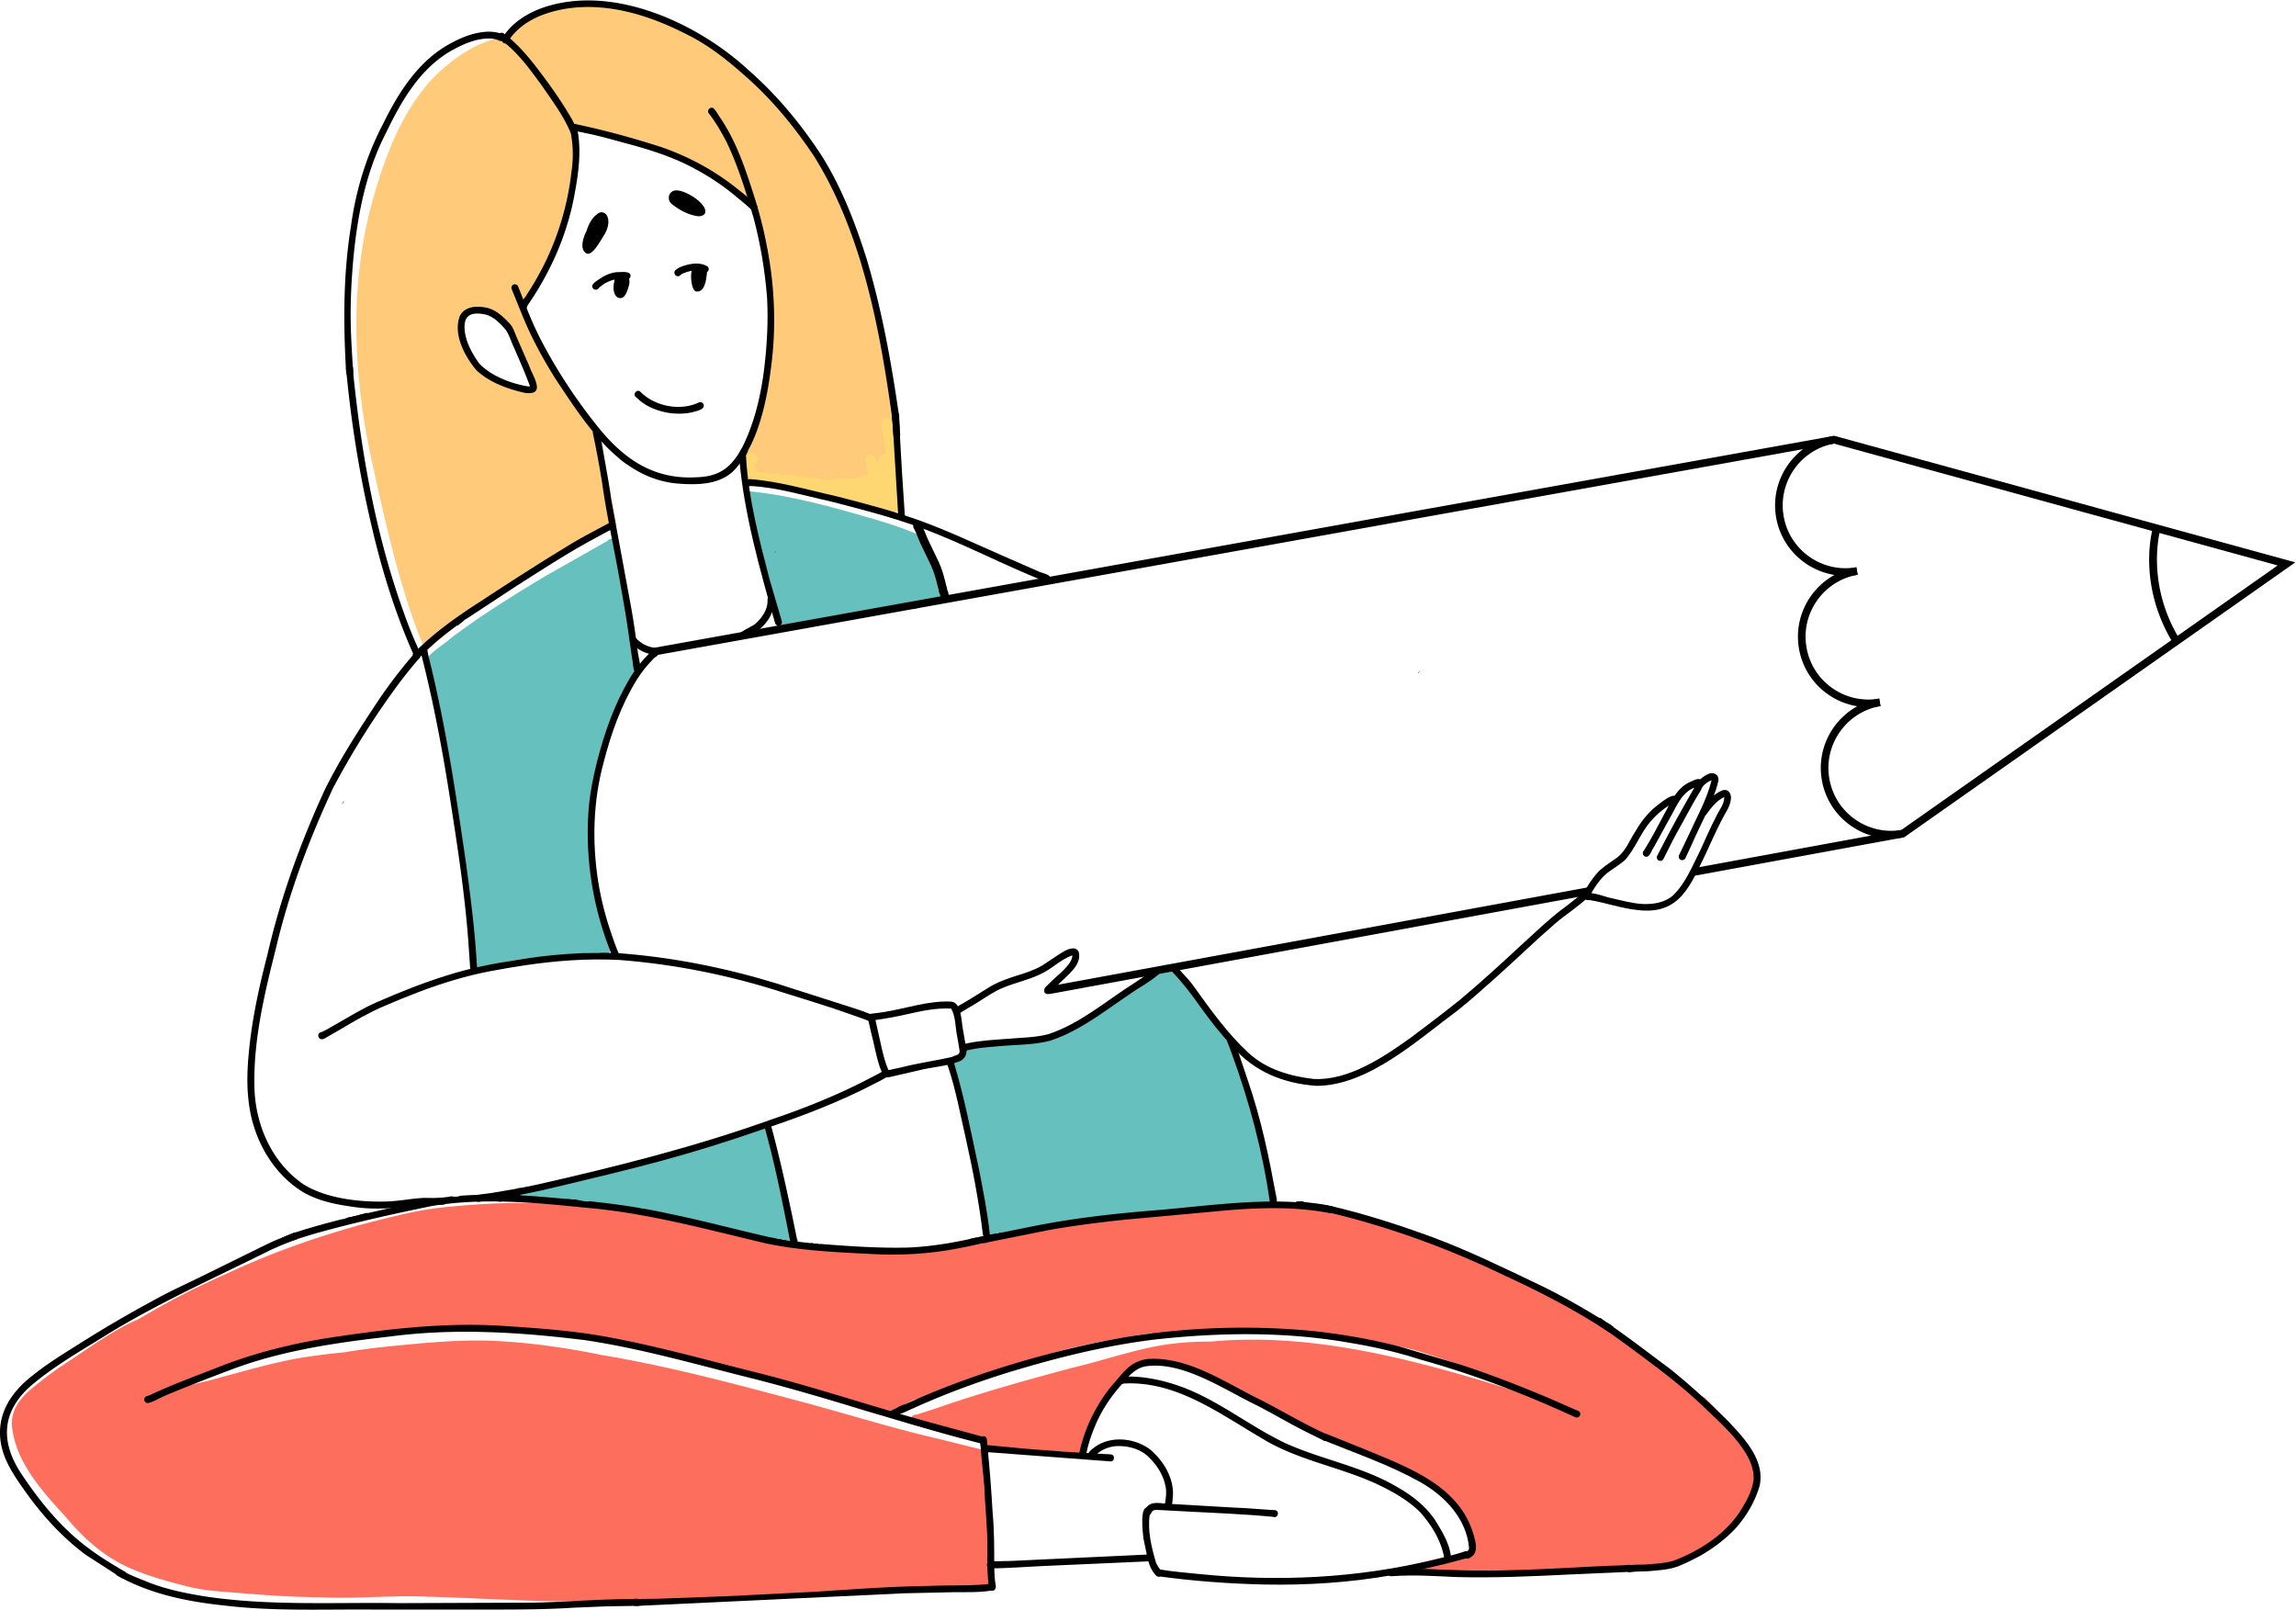 <svg xmlns="http://www.w3.org/2000/svg" width="542" height="380" fill="none" xmlns:v="https://vecta.io/nano"><path d="M216 142.538c1.45.716.482 1.651-1 .962-4.346-2.058-2.5 1-5 1-4.823-1.518-7.024 2.356-12 1.5-3.058-.437-4.474 2.13-7.5 1.5-1.635-.243-5.632 2.446-6.069.712-1.486-3.661-2.715-7.417-3.571-11.276-1.252-6.35-3.648-12.208-4.278-18.594-1-.59-.73-2.639.954-2.306 9.867 1.063 19.459 3.797 28.965 6.553 4.13 1.243 7.041 2.204 10.999 3.911.716.482 1.423 1.982 1 2.5.518 2.261 1.651 3.802 2.2 6.054l1.923 7.484S220.7 140.5 220.7 142c.077.464-.7 0-1.2.538-6.601-2 3.265-.952-3.5 0z" fill="#66c0be"/><path d="M414.178 345.382c.72 1.522.896 3.521.031 5.016-.144.226-.306.455-.491.671a18.2 18.2 0 0 1-.261 2.162c-.545 2.526-2.274 4.593-3.891 6.53-3.665 3.818-8.051 7.489-13.284 8.79-6.21 1.932-12.74 1.144-19.126 1.585-3.809.329-7.615.676-11.442.743-1.09.036-2.207.545-3.216-.112-.126-.072-.238-.149-.342-.235l-17.338.545c-2.026-.04-4.075-.117-6.088-.243-1.027-.099-2.081-.117-3.067-.419-.027-.013-.054-.027-.081-.045-.419-.139-.725-.603-.347-.99.442-.343 1.099-.473 1.631-.478a27.24 27.24 0 0 1 1.81-.063c.004-.027.009-.058.018-.09.086-.315.45-.504.757-.365.513.194 1.035.14 1.553.127 2.617-.203 4.985-.789 7.228-2.162-.203-1.103-.068-2.238-.113-3.355-.495.014-.59-.554-.752-.914l-1.738-3.985c-.504-1.144-1.157-2.221-1.905-3.229-.063-.032-.126-.077-.185-.122-6.858-6.169-15.572-9.362-23.93-12.938-10.569-4.53-20.598-10.15-30.964-15.014-2.257-1.067-4.558-2.071-6.719-3.328-.302-.202-.478-.45-.559-.707a47.53 47.53 0 0 0-10.064-1.238c-.604-.041-1.23-.023-1.82-.171a1.75 1.75 0 0 1-.297-.131 7.9 7.9 0 0 0-2.688 1.761c-3.427 3.576-7.084 7.349-8.912 12.028-.788 2.387-1.532 4.792-2.189 7.215.401 1.229-1.171 2.314-2.112 1.328-.153-.162-.248-.383-.293-.648-.094 0-.193-.019-.288-.046-5.8-.707-11.677.203-17.432-.261-.441-.04-.802-.346-.973-.738-.031-.005-.063-.014-.094-.023-1.221-.081-1.734-1.144-2.414-1.972-3.562-1.824-7.723-2.189-11.574-3.171-.761-.243-1.706-.009-2.323-.589-.032-.032-.063-.064-.09-.1l-1.05.334c-.373.184-.81.202-1.179-.045-1.09-.622-.563-2.432.698-2.36 1.513-.423 3.12-.982 4.579-1.441 10.687-3.724 21.486-6.723 32.401-9.646 7.471-1.752 14.744-4.386 22.359-5.508 3.414-.472 6.818-.662 10.218-.648 22.931-2.157 45.947 3.733 67.783 10.375l10.952 3.36-.428-.221a231.12 231.12 0 0 0-20.53-8.335c-.063-.018-.108-.036-.158-.054l-.423-.149-.68-.239a250.79 250.79 0 0 0-7.786-2.544c-6.237-1.77-12.866-2.324-19.247-3.148-.743-.04-1.112-.473-1.198-.963l-1.522-.208c-11.835-.995-23.777-.666-35.63-.103-1.558.031-3.094.329-4.634.491-.234-.032-.428-.113-.581-.23-6.475.874-12.91 2.09-19.26 3.571a236.44 236.44 0 0 0-6.805 1.914c-.144.216-.373.396-.707.482l-3.665.851c-4.769 1.495-9.493 3.094-14.199 4.71-1.896.406-8.421 3.603-11.416 4.179l-4.976 2.648c-.072.41-.351.779-.896.928-.649.104-1.252.095-1.896.023-7.8-1.901-15.185-5.224-22.908-7.417-9.061-3.013-18.576-4.472-27.565-7.692l-.45-.04c-.545-.018-.901-.257-1.094-.581-5.355-1.036-10.745-1.919-16.162-2.594-6.985-.919-13.988-2.153-21.044-1.905-.338.072-.626.04-.86-.059l-2.509.009c-11.969-.144-23.97.099-35.823 1.914-6.881 1.207-13.586 3.125-20.247 5.201-6.422 2.27-12.924 4.405-19.103 7.287l1.558-.419a1.17 1.17 0 0 1 1.004-.509c.374.054.747.023 1.121-.036l5.467-1.274 2.63-.734c6.201-1.649 12.366-3.477 18.693-4.594 3.486-.572 6.989-1.004 10.506-1.346 4.458-.725 8.943-1.279 13.438-1.689 8.011-.765 16.072-1.468 24.119-.91 7.899.482 15.721 1.667 23.467 3.247 15.622 2.599 30.91 6.697 46.194 10.772 11.263 2.99 22.377 6.53 33.739 9.124l10.222 2.544c.653.194 1.054.869.869 1.531-.148.55-.693.941-1.247.919.513.621.576 1.81.648 2.567.032.914.239 2.553-.252 3.467.009.05.014.099.018.144.851 5.508.919 11.105 1.248 16.653-.09 1.158.693 4.738-.059 6.102a.79.79 0 0 1-.054.09c-.009.018-.022.032-.031.05-.023.031-.045.063-.072.09a1.12 1.12 0 0 1-.127.122c-.198.166-.463.27-.792.27-11.015.153-22.093 1.265-33.054 1.792-7.115.405-14.212 1.392-21.35 1.022-.504-.013-.847-.247-1.036-.572l-2.242.126c-8.741.559-17.478 1.423-26.246 1.338-1.148-.014-2.296-.104-3.445-.09-.315.004-.603-.122-.828-.324-4.161.229-8.322.387-12.501.378-10.403-.176-20.796-.815-31.199-1.108-8.052-.342-16.103.522-24.155.18-5.53-.072-11.046-.306-16.545-.774l-.986-.045c-4.589-.473-9.241-.536-13.757-1.554-4.395-1.076-8.795-2.243-12.996-3.94-6.543-2.486-11.907-7.066-16.351-12.375-5.643-6.224-12.136-13.114-12.965-21.85-.27-3.787 2.202-6.814 5.012-9.034 3.062-2.531 5.791-4.48 9.016-6.561 3.949-2.643 7.845-5.413 12.028-7.678a2.29 2.29 0 0 1 .725-.387 50.33 50.33 0 0 1 2.571-1.257c.171-.076.338-.153.504-.234h.005l2.747-1.567c5.998-3.526 12.244-6.57 18.599-9.385 10.398-4.85 20.922-8.516 31.928-11.537 6.458-1.648 12.929-3.387 19.585-3.981 8.957-.883 18.08-1.324 27.073-.527.442-.671 1.239-1.13 2.423-1.036.995-.022 1.995.09 2.986.189 7.727.635 15.356 2.293 22.773 4.558a3.12 3.12 0 0 1 1.072.247c8.804 1.586 17.86 3.486 26.501 5.346a140.89 140.89 0 0 0 6.395 1.274c.712-.374 1.608-.428 2.427-.112 6.571.135 13.145-.208 19.72-.199 3.909-.049 7.813-.234 11.691-.693.171.004.346-.005.531-.018l1.108-.279c.486-.469 1.166-.73 1.968-.586.297-.022.599-.054.896-.094 2.17-.491 4.363-.923 6.566-1.266 3.458-.725 6.912-1.445 10.407-1.963 1.612-.243 3.224-.455 4.841-.64.261-1.112 1.22-2.035 2.895-1.792 4.783-.225 9.507-1.049 14.244-1.675 6.998-.775 14.05-.833 21.089-.635.54-.486 1.364-.752 2.459-.563l7.696.306 7.862.365c.626.032 1.198.239 1.644.694a67.72 67.72 0 0 1 3.405.544c2.859.518 5.629 1.356 8.362 2.302a2.33 2.33 0 0 1 .784.081c9.772 2.868 19.247 6.642 28.487 10.907 11.497 4.976 22.193 11.532 32.55 18.531 5.039 3.593 9.705 7.227 14.023 11.271a.43.43 0 0 0 .054.045c.766-.135 1.581.108 2.189.68 2.981 2.837 5.714 6.044 7.813 9.606 1.414 1.76 2.752 3.575 3.711 5.602zm-70.247 23.691c.081.005.158.009.239.018l-.041-.054c-.067.009-.13.023-.198.036z" fill="#fd6e5d"/><path d="M149.322 156.375c.572-.063 1.135.274 1.302 1.166-.167 1.121-.977 2.09-1.351 3.166-6.377 11.988-10.119 25.479-10.114 39.043.729 5.773 1.549 11.533 3.071 17.162.522 1.865 1.094 3.715 1.815 5.512.252.396.418.892.364 1.333.005.018.005.041.005.063-.023.387-.234.721-.531.928-.082.293-.275.554-.613.716-.585.293-1.396.063-1.671-.554-.004-.009-.009-.023-.013-.032-2.373-.058-4.693.28-7.07.469-5.283.513-10.687.626-15.825 1.887-.644.653-1.738.594-2.562.941-.788.112-1.783.707-2.553.477a1.15 1.15 0 0 1-.811-.103c-.468-.266-.671-.631-.689-1-.842-.725-.595-2.265-.604-3.337.009-.18.014-.36.018-.54-.544-5.26-.918-10.543-1.323-15.82l-4.346-29.934c-1.621-6.764-3.423-13.496-4.445-20.377-.085-.022-.171-.054-.252-.094-2.774-1.626 3.846-5.346 4.909-6.481 7.124-5.48 15.027-10.348 22.664-14.951l13.141-7.448c.464-.234 1.004-.63 1.54-.842a1.68 1.68 0 0 1 .149-.203c.797-.738 2.193-.054 2.08 1.032-.117.522-.013 1.049.032 1.576l2.341 14.892c.082 1.387 1.203 7.061 1.342 11.353zm38.823 135.926c.685.775.108 2.324-1.189 2.063-6.093-1.324-11.974-3.571-18.175-4.423-.869.05-1.306-.504-1.36-1.103l-1.563-.297c-4.228-.955-8.443-2-12.744-2.598-.612.022-1.004-.271-1.193-.662-5.386-.608-10.795-.91-16.189-1.414-3.396-.244-6.778-.685-10.178-.874a1.13 1.13 0 0 1-.639-.032c-.622-.031-1.243-.049-1.865-.054-2.269.203-2.044-3.143.149-2.44l1.675.135a1.01 1.01 0 0 1 .167-.05c2.269-.482 4.526-1.054 6.782-1.581 5.575-1.31 11.186-2.467 16.806-3.553 10.168-2.445 19.796-6.723 29.902-9.393.409-.063.81-.212 1.202-.298.694-.693 2.108-.261 2.153.838.441 3.567 1.891 6.845 2.706 10.33 1.288 5.107 2.517 10.236 3.553 15.406zm113.213-10.047c.522 1.716-.757 2.302-2.265 2.261l-13.109.536c-9.232.049-18.41 1.261-27.578 2.207l-18.099 3.053c-1.436.256-2.877.545-4.134.878-.171.031-.347.081-.522.13l.022.401c-.108 1.504-2.382 1.518-2.486-.009l-.081-.878a1.42 1.42 0 0 1-.072-.684c-.716-6.908-1.963-13.753-3.571-20.508-1.351-6.246-2.648-12.222-5.016-18.085-.271-.581-.162-1.059.121-1.383.09-.729.734-1.4 1.716-1.067.766-.369.991-1.396 1.851-1.675 2.54-.892 5.422-.586 8.056-.712 3.823-.049 7.66-.522 11.357-1.504 10.074-2.594 17.288-10.551 25.601-16.288.523-.361 1.054-.707 1.613-1.009.707-.351 1.342 0 1.63.54a1.18 1.18 0 0 1 .36.072c.802.298.991 1.252 1.405 1.914l.18.347c.41.113.797.396 1.041.838l7.687 10.789c.707-.382 1.769.018 1.882.919 1.95 3.742 3.215 7.737 4.26 11.803.27.122.495.356.617.721 2.382 7.511 4.215 15.18 5.823 22.89 1.288.207 1.265 2.445 1.711 3.503z" fill="#66c0be"/><path d="M121.123 90.848c1.522.698 3.283.77 4.935.68.289-.36.181-.829.298-1.229L122.6 82.54c-.383-1.189-1.396-2.445-1.207-3.706-2.625-3.706-5.566-7.502-10.619-5.827a1.39 1.39 0 0 0-.378.126 1.67 1.67 0 0 1-.405.748c-3.342 7.201 2.116 14.257 8.916 17.369.171-.522.707-.91 1.257-.91.351-.005.693.144.959.509zM88.1 110.343c-4.832-21.238-5.89-43.889.401-64.937 2.648-8.993 6.12-17.937 12.163-25.227 3.882-4.697 12.565-11.614 19.153-11.137 1.112-1.734 4.526-3.702 5.471-4.328 6.814-4.301 15.122-4.184 22.71-2.342 3.013.716 5.904 1.765 8.696 3.049.428-.095.923-.036 1.347.185 8.587 2.63 15.401 8.822 21.485 15.19 2.976 2.923 5.629 6.115 8.016 9.497.148.018.297.063.445.149 1.014.887 1.721 2.13 2.518 3.215 3.427 5.377 6.502 11.011 8.943 16.905 1.527 3.837 2.837 7.912 3.918 11.943.716-.135 1.536.275 1.495 1.351.856 4.936 2.18 9.781 3.134 14.703 1.009 4.927 1.473 9.939 2.171 14.915l1.247 8.201c.325.329.473.819.225 1.328.181.761-.328 1.32-.941 1.473l-1.666 2.621-2.414 3.904a1.2 1.2 0 0 1 .208.554c.013 1.018-.671 1.347-1.518 1.45-.351.225-.811.284-1.207.095-.031-.014-.063-.032-.095-.05-.405 0-.788 0-1.094.05-3.094.085-5.989.22-9.038.486-2.895.198-5.791.617-8.556 1.468-.063-.013-.126-.031-.189-.045l-1.68-.374-1.166-.243c-.131-.049-.261-.099-.397-.144-.468-.158-.99-.333-1.49-.302a2.08 2.08 0 0 0-.577.108c-.441-.031-.882-.049-1.324-.04h-.067c-.54-1.68-.968-3.4-1.639-5.044a1.2 1.2 0 0 1-.608-.684c-.05-.09-.09-.189-.117-.289-.005-.009-.005-.018-.009-.022-.406-.757.018-1.738.792-1.927.694-1.532 1.279-3.13 1.896-4.675 1.892-5.111 2.612-10.276 3.188-15.626.482-5.102.257-10.186.163-15.28-.054-5.71-.352-11.375-2.099-16.824a118.43 118.43 0 0 0-1.77-5.246c-.274-.018-.549-.135-.797-.396-11.465-9.723-25.74-16.293-40.754-17.644-.599-.063-1.212-.085-1.815-.158 2.233 12.046-1.581 24.453-7.606 34.873-.995 1.747-2.054 3.45-3.18 5.116-.229.45-.621.869-1.071 1.018 3.215 8.516 7.34 16.748 12.875 23.998 2.157 2.756 4.084 5.678 6.142 8.502l1.157 7.466 1.73 9.439v-.004l.666 3.382a242.23 242.23 0 0 0-8.02 4.827.54.54 0 0 0-.347 0c-1.247.432-2.513.797-3.693 1.396s-2.328 1.279-3.472 1.955l-3.796 2.274c-1.256.779-2.486 1.607-3.706 2.436-2.355 1.599-4.661 3.269-6.989 4.909l-1.779 1.256-1.815 1.31-2.085 1.599c-.612.468-1.198.968-1.792 1.455l-2.09 1.729-1.986 1.608-1.535 1.283c-.469.396-.964.779-1.392 1.225-.049.045-.103.085-.153.13-.148.122-.284.262-.423.392-.005.005-.009.009-.018.014-5.868-13.911-9.101-28.731-12.38-43.443z" fill="#ffca7a"/><g fill="#ffd772"><path d="M200.348 116.454c-4.224-.522-8.371-1.333-12.6-1.725-3.206-.306-6.448-.428-9.596-1.135-1.203-.238-2.671-.932-2.49-2.377.072-1.243.157-2.657.828-3.729 1.266-1.491 3.553.626 1.869 1.837-.045.226-.081.455-.113.685l-.049.405a1.24 1.24 0 0 1 .257.275c.108.162.175.342.207.522 3.404.815 6.917.842 10.384 1.212 3.828.418 7.674 1.13 11.479 1.594 1.594.117 1.41 2.562-.176 2.436z"/><path d="M203.757 118.435c-3.764-.666-7.48-1.54-11.213-2.36-1.54-.522-5.768-.702-6.03-2.58-.09-1.171 1.513-1.828 2.243-.901 1.509.581 3.112.851 4.683 1.216 3.603.757 7.192 1.599 10.826 2.193 1.581.334 1.086 2.743-.509 2.432z"/><path d="M209.982 120.732c-1.158.234-2.279-.496-3.369-.806-2.553-.964-5.273-1.383-7.872-2.148-.364-.194-.63-.55-.657-.996a1.23 1.23 0 0 1 .45-1.017c-.698.076-1.405.031-2.013-.343-.828-.513-.779-1.85.099-2.283 1.455-.563 3.108-.063 4.634-.112 1.257-.135 2.338-.851 3.54-1.117 0-.64-.068-1.306-.189-1.932-.189-.513-.41-1.112-.293-1.657.189-1.049 1.689-1.338 2.261-.442.333.518.234 1.185.567 1.716.176-1.054.486-2.607 1.905-2.323l-.707-5.4c-.167-1.072-.842-2.778.675-3.139.73-.149 1.459.401 1.5 1.148.491 4.089 1.022 8.173 1.351 12.28.081 1.329.288 2.657.23 3.994-.054.347-.135.721-.397.973.172.5.325 1.004.46 1.513.211.437.346.928.162 1.374-.396.855-1.563 1.45-2.337.716z"/></g><g fill="#000"><path d="M106.181 283.286a.85.85 0 0 1-.162-.815l.527-.041h.09c.238.05.486.077.738.077l.298-.014-.023.167c.068.522-.401.91-.865.91a.74.74 0 0 1-.603-.284zm85.327 10.353l.018-.234c.428.135.883.193 1.333.198l.311.04c-.077.464-.284.829-.869.856-.433-.018-.829-.41-.793-.86zm43.79-2.112l-.045-.306.563-.099 1.067-.234.072.486c.05.572-.396.892-.842.892-.378.004-.752-.23-.815-.739zm71.075-6.881l-.324-.932.909-.063.208-.009.576.036h.027l.153.378c.243.639-.288 1.117-.81 1.117-.298 0-.595-.158-.739-.527z"/><path d="M231.556 292.941c-.221-.532.211-1.171.797-1.148l2.107-.46 1.351-.211 1.495-.334.194-.049 4.8-.955c9.867-2.067 19.801-3.224 29.826-4.035 14.041-1.135 28.276-3.548 42.29-.973 1.022.172.887 1.766-.234 1.635-9.682-1.909-19.504-1.229-29.236-.27l-19.355 1.765c-6.056.649-12.289 1.414-18.238 2.5l-13.843 2.778c-.378.068-.829.257-1.216.257a.73.73 0 0 1-.738-.5z"/><path d="M379.781 314.444c-7.633-5.035-15.752-9.268-24.047-13.087-13.515-6.529-27.664-11.762-42.277-15.203-1.927-.369-3.864-.644-5.818-.81-.126-.009-.252-.018-.379-.018-.508.135-1.022-.311-1.022-.824.113-1.275 1.621-.68 2.459-.667 1.657.171 3.423.419 5.012.739 8.327 1.914 16.491 4.566 24.516 7.498 8.502 3.174 16.707 7.173 24.885 11.087 5.368 2.558 10.524 5.53 15.586 8.65.738.617 2.801 1.14 2.224 2.324-.216.383-.756.559-1.139.311z"/><path d="M383.879 370.411a.84.84 0 0 1 .734-.915c1.203-.162 2.531-.153 3.707-.171 2.251-.184 4.548-.27 6.732-.896 6.016-2.301 11.807-5.958 15.505-11.326 1.522-2.391 2.967-4.868 3.382-7.664.59-6.435-7.579-13.258-11.853-17.428-5.805-5.557-12.307-10.236-18.747-15.005-2.054-1.49-4.112-2.958-6.219-4.354-.437-.243-.531-.851-.234-1.234.306-.396.918-.428 1.261-.068.558.428 1.139.815 1.711 1.221 4.886 3.35 9.556 6.998 14.32 10.515 4.837 3.895 9.453 8.079 13.848 12.465 3.81 4.057 8.642 9.155 7.363 15.149-1.027 3.661-3.067 7.088-5.553 9.943-2.337 2.526-5.143 4.647-8.097 6.395-1.869 1.008-3.638 1.914-5.575 2.688-2.188.833-4.566.932-6.876 1.153-1.59.117-2.995.018-4.504.27-.427.063-.855-.306-.905-.738z"/><path d="M343.813 372.275c-4.963-.225-10.02-.563-14.969-.221-.554.09-1.247-.04-1.315-.711-.054-.505.352-.914.842-.923 2.085-.086 4.116-.203 6.192-.144 7.597.324 15.19.689 22.796.333 8.475-.149 16.901-.838 25.322-1.095.581-.036 1.166-.049 1.747-.112.441-.09.892.162 1.004.612s-.216 1.014-.72 1.032l-14.122.621c-8.962.446-17.824.829-26.777.608z"/><path d="M298.384 374.032c-8.349-.19-16.712-.811-24.984-1.946-1.117-.23-.797-1.873.356-1.616 3.084.526 6.237.779 9.344 1.089 18.567 1.883 37.44.996 55.602-3.44 2.179-.509 4.363-1.036 6.484-1.698.599-.248 1.329-.509 1.653.257.189.473-.094.99-.576 1.121l-4.544 1.229c-4.274 1.054-8.754 2.009-13.019 2.783-10.02 1.77-20.188 2.432-30.316 2.221z"/><path d="M345.593 367.412c-.397-1.365 1.396-.851 1.179-2.193-.639-6.8-5.795-12.164-11.514-15.37-7.197-4.017-15.032-6.714-22.652-9.799-.964-.419-.374-1.936.653-1.518l9.092 3.666c9.678 4.035 21.404 8.187 25.164 18.995.559 1.792 1.811 5.025-.157 6.291-.59.419-1.356.779-1.765-.072z"/><path d="M255.333 344.247c-.864-.23-.612-1.189-.418-1.829a32.67 32.67 0 0 1 1.067-3.755c1.585-4.535 3.972-8.786 7.174-12.375 2.35-2.738 3.913-4.972 7.75-5.49 9.677-.63 18.486 5.688 26.853 9.732 4.926 2.54 9.682 5.395 14.725 7.718.311.158.622.253.919.437.324.257.419.725.207 1.085-.274.469-.909.527-1.31.19l-3.567-1.761c-4.278-2.112-8.353-4.603-12.622-6.737-7.422-3.639-17-10.132-25.507-8.953-2.391.329-4.048 2.166-5.49 3.945-2.494 2.72-4.588 5.737-6.128 9.052-.987 2.242-1.865 4.535-2.392 6.935-.198.734-.184 2.017-1.261 1.806z"/><path d="M261.953 344.958l-28.492-2.148h.031c.014 0 .032 0 .059.005-1.657.252-1.747-1.905-.063-1.653 4.733.428 9.461.964 14.208 1.239 4.764.391 9.691.68 14.433.909 1.238.027 1.053 1.887-.176 1.648zm11.082 27.074c-1.153-1.072-1.779-2.625-2.125-4.134l-.991-4.755c-.135-1.14-.973-8.007 1.135-7.188.351.136.572.5.531.874-.045.203-.18.572-.184.725-.527 3.841.414 7.687 1.495 11.344.288.653.689 1.252 1.085 1.752.378.27.5.81.221 1.193-.266.374-.797.45-1.167.189z"/><path d="M233.817 370.222c-.707.018-1.135-.888-.621-1.401.193-.207.463-.279.743-.257l4.579-.09 32.028-1.499c1.337-.414 1.598 1.72.175 1.607l-24.804 1.099c-4.03.18-8.061.527-12.1.541zm66.702-12.164c-6.944-.675-13.978-.914-20.936-1.297l-5.606-.297c-.82-.004-1.82-.279-2.203.635-.121.486-.644.793-1.116.603-1.027-.468-.28-1.715.31-2.242 1.374-1.189 3.378-.46 5.017-.478l15.221.888c3.251.099 6.642.45 9.84.612 1.134.315.594 2.013-.527 1.576z"/><path d="M275.648 355.775c-.572-.139-.734-.747-.558-1.252.121-1.013.261-2.04.144-3.057-.405-3.166-2.337-6.066-4.733-8.106-2.004-1.549-4.67-2.13-7.16-1.986-1.662.175-3.306.828-4.544 1.972-.117.135-.284.248-.347.419-.238.685-1.27.703-1.544.041-.392-.991 1.202-1.937 1.877-2.455 3.774-2.458 9.07-1.855 12.619.73 3.382 2.787 5.975 7.196 5.426 11.686-.072.783-.027 2.22-1.18 2.008zm65.215 11.673c-.716-3.846-2.918-7.359-5.431-10.29-3.094-3.139-7.061-5.31-11.024-7.12-8.628-3.859-18.189-5.431-26.331-10.394-10.159-5.912-20.413-13.734-32.779-13.054-.414.184-.918-.005-1.108-.419-.328-1.095.685-1.261 1.563-1.23 4.706-.085 9.38.987 13.762 2.648 8.511 3.288 15.703 9.178 23.899 13.069 8.642 3.922 18.22 5.498 26.443 10.38 3.846 2.184 7.417 5.034 9.619 8.934 1.373 2.274 2.742 4.774 3.031 7.444-.126.932-1.491.986-1.644.032zm30.956-32.924c-11.821-5.449-24.034-10.128-36.571-13.6-5.471-1.778-11.087-3.039-16.756-3.971-15.203-2.662-30.789-2.437-46.078-.725-11.942 1.468-23.66 4.449-35.148 7.979-6.511 2.058-12.906 4.391-19.161 7.106l-4.661 2.067c-.473.302-1.207.361-1.468-.247-.18-.401 0-.923.414-1.095 1.383-.58 2.734-1.215 4.107-1.814 5.967-2.612 12.078-4.868 18.27-6.877 10.069-3.247 20.332-5.854 30.712-7.687 15.077-2.423 30.501-2.927 45.695-1.337 6.552.77 13.091 1.95 19.477 3.611l14.311 4.251c7.624 2.518 15.108 5.44 22.476 8.633l4.453 1.95c.527.212 1.221.383 1.149 1.108-.068.599-.725.9-1.221.648zM206.18 296.035c-8.448-.423-17.121-.779-25.389-2.531-14.01-3.301-27.961-7.165-42.349-8.403-12.127-1.198-24.511-2.459-36.589-.396-9.128 1.873-18.247 3.9-27.222 6.412-2.378.676-4.719 1.468-7.075 2.211-.432.136-.901-.184-1.009-.603a.83.83 0 0 1 .063-.572c.329-.13.648-.27.968-.41l1.509-.63 2.76-.86a185.89 185.89 0 0 1 8.624-2.383c.617-.103 1.207-.256 1.797-.409l1.405-.379c.018-.004.031-.009.045-.009a9.18 9.18 0 0 0 .675-.162l12.177-2.765c3.341-.819 6.724-1.369 10.127-1.706.221.045.451.067.68.067a3.63 3.63 0 0 0 .622-.054 3.58 3.58 0 0 0 .653-.185c1.486-.112 2.976-.184 4.471-.229.036.004.073.009.109.009a.69.69 0 0 0 .135-.014c.211 0 .418-.004.63-.018 4.265-.085 8.543.09 12.785.401l6.318.54c.122.018.243.032.36.045l.5.05c.135.013.275.018.414.032.054.004.108.009.162.009l1.995.193.852.176c.635.126 1.247.234 1.891.103 6.273.676 12.519 1.558 18.688 2.941 7.818 1.585 15.519 3.675 23.296 5.444l2.098.41h.005l.004.005c.172.085.361.121.545.157.131.027.262.059.392.081l.55.095.283.054c.104.027.207.054.315.072.136.027.271.045.401.054.032.005.054.005.077.005a.34.34 0 0 1 .063.004c.009 0 .018.005.031.005.032.004.05.009.072.009s.036.004.054.004h.041.004a6.99 6.99 0 0 0 .509.09c.045.005.09.005.131 0 .135.023.266.041.396.05h.041a.73.73 0 0 0 .139-.014l.509.036c.059.005.117.009.176.009a116.93 116.93 0 0 0 3.733.406 4.46 4.46 0 0 0 1.036.117c.189.031.378.049.572.049.081 0 .162-.004.243-.009l.18.014c6.741.531 13.51.999 20.274.846 6.12-.225 12.15-1.351 18.089-2.769.032-.005.059-.005.09-.009a6.14 6.14 0 0 0 .955-.158c.234-.054.468-.117.703-.18.617-.063 1.229-.158 1.841-.27.05-.009.1-.018.154-.032a.82.82 0 0 1 .306.379c.184.454-.086 1.013-.572 1.121-2.995.689-5.98 1.441-9.007 2.004-5.232 1.054-10.546 1.558-15.874 1.558a69.77 69.77 0 0 1-4.638-.108z"/><path d="M28.652 372.451l-8.363-5.395c-5.62-4.157-10.353-9.385-14.388-15.073-2.499-3.539-5.134-7.304-5.751-11.69-.923-6.525 2.486-11.668 7.453-15.527 3.409-2.756 7.034-4.986 10.704-7.3 5.733-3.634 11.591-7.075 17.563-10.304 3.188-1.787 6.638-3.431 9.885-4.971l16.991-8.354a49.2 49.2 0 0 1 3.103-1.405c.234-.076.468-.162.698-.252.347-.135.689-.288 1.031-.432.131-.059.266-.113.396-.171l1.202-.469c.423-.266 1.031-.081 1.225.401a.85.85 0 0 1-.554 1.117c-2.261.815-4.674 1.806-6.777 2.841-12.686 6.305-25.624 12.087-37.706 19.504-5.958 3.706-12.105 7.205-17.522 11.69-7.651 6.35-7.939 13.857-2.423 21.801 3.418 5.097 7.385 10.074 11.952 14.14 2.792 2.481 5.823 4.625 9.016 6.548a95.61 95.61 0 0 0 3.112 1.864c.396.225.522.752.297 1.14-.153.261-.437.405-.72.405-.153 0-.297-.032-.423-.108z"/><path d="M88.293 379.949c-11.862-.108-23.773.468-35.571-.987-8.664-.909-17.495-2.742-25.128-7.083-.811-.806.383-2.049 1.198-1.153 1.972 1.162 4.166 1.918 6.273 2.801 4.314 1.684 8.718 2.558 13.244 3.305 15.176 2.297 30.528 1.369 45.803 1.599l31.208-.113c5.219-.072 10.434-.423 15.649-.648a278.63 278.63 0 0 1 7.759-.225c.829.076 1.783-.243 2.517.198.518.446.217 1.414-.499 1.418l-7.625.127-7.651.315c-7.858.509-15.734.437-23.606.441l-23.57.005z"/><path d="M150.024 379.102c-.631-.013-1.058-.793-.667-1.319a.85.85 0 0 1 .928-.329l4.864-.054 16.045-.59 21.521-1.081c8.867-.585 17.725-1.247 26.614-1.355 4.481-.212 8.984 0 13.451-.392.766-.063 1.842-.586 2.108.468a.84.84 0 0 1-.658.973c-3.341.603-6.745.338-10.118.446l-10.664.238-63.424 2.995z"/><path d="M233.965 375.454c-.279-.09-.455-.328-.536-.585-.328-2.963-.463-5.98-.337-8.98.049-5.048-.545-10.069-.748-15.108-.221-2.945-.612-5.877-.829-8.822.064-.914-.77-2.603.455-2.936.428-.081.91.207.973.657.122.888.176 1.788.248 2.684.5 4.931.846 9.872 1.139 14.816.41 4.287.36 8.588.374 12.879.022 1.315.099 2.63.301 3.932.235.783-.063 1.706-1.04 1.463z"/><path d="M231.533 340.734c-17.986-4.544-35.531-10.664-53.508-15.234-13.28-3.292-26.47-7.161-40.025-9.16-15.185-1.878-30.586-2.864-45.807-.865-12.132 1.383-24.444 3.13-35.972 7.224-4.742 1.747-9.452 3.584-14.145 5.462-1.513.622-3.035 1.22-4.485 1.945-.752.388-1.5.766-2.315 1-.383.203-.892.054-1.103-.32a.84.84 0 0 1-.005-.842c.212-.414.73-.409 1.094-.558 5.102-2.441 10.43-4.373 15.698-6.431 9.421-3.791 19.351-6.147 29.393-7.552 12.546-1.855 25.349-3.233 38.03-2.44 8.038.531 16.108 1.062 24.052 2.463 12.145 2.161 24.025 5.539 35.986 8.52 13.933 3.472 27.533 8.11 41.38 11.889l12.191 3.305c.472.131.752.662.558 1.117-.153.405-.639.608-1.04.464.004.004.022.013.022.013z"/><path d="M210.732 334.556a.63.63 0 0 1-.243-.05c-.112-.04-.211-.103-.297-.194h.004c-.355-.324-.324-.945.064-1.233.337-.226.734-.374 1.089-.572.712-.347 1.347-.721 2.09-.964.959-.275 1.459 1.162.536 1.545-.901.342-1.761.837-2.608 1.233a.85.85 0 0 1-.635.235zM81.737 288.294l-.32-.617.847-.212.793-.212.113.208c.216.396.099.9-.297 1.134-.126.072-.27.108-.414.108a.82.82 0 0 1-.721-.409zm52.364-4.386c-.347-.248-.464-.572-.401-.874l.252.023.414.031.716.036.28.009.27.009.238.023.131.013.225.05c-.725.45-1.369.747-1.815.747-.117-.004-.22-.027-.31-.067zm48.824-153.593l.401-.149-.365.257c-.014-.032-.027-.068-.036-.108zm-7.52-21.963c-.581-.608.139-1.652.9-1.351l-.256.523-.482.914-.077.139-.085-.225zm-27.624 1.099c-.013-.009-.018-.009-.022-.014-.014-.009-.014-.009-.018-.013l-.716-.532c.013.009.027.023.045.032l-.829-.644c.424-.658 1.612-.365 1.531.563l.144.707-.135-.099z"/><path d="M160.125 114.157c-4.652-.365-8.642-2.072-12.159-4.567-.027-.022-.058-.045-.085-.067.018.009.031.022.045.031l-.14-.103c-.013-.014-.018-.014-.022-.018-.014-.009-.014-.009-.018-.014l-.716-.527c.013.009.027.023.045.032-.081-.059-.162-.122-.244-.185-6.399-4.994-11.199-12.573-15.612-19.166-3-4.787-5.729-9.763-7.863-15l-2.571-6.327c-.163-.419.018-.905.441-1.085.405-.171.923.023 1.081.441l2.017 5.129c.928 2.364 1.964 4.715 3.103 6.984 3.792 7.408 8.398 14.41 13.6 20.899 6.187 7.741 13.271 12.681 23.561 12.037 5.534-.184 8.272-2.571 10.767-7.335 2.743-5.593 4.175-11.686 4.985-17.829.698-5.665 1.041-11.407.739-17.108a105.73 105.73 0 0 0-3.134-18.743c-1.793-6.169-3.684-12.407-6.472-18.198-1.283-2.405-2.562-4.674-4.21-6.746-.442-.689.437-1.603 1.144-1.148.707.657 1.116 1.599 1.693 2.373 3.81 5.652 5.944 12.181 7.993 18.612 3.99 12.569 5.652 25.93 4.062 39.057-.973 8.358-2.999 19.049-8.804 25.38-2.616 2.671-6.331 3.328-9.975 3.328a40.29 40.29 0 0 1-3.251-.139z"/><path d="M123.216 72.817c-1.239-.802.698-2.355 1.108-3.215a71.26 71.26 0 0 0 4.201-7.309c3.319-6.723 5.503-14.104 6.345-21.494.437-2.756.473-5.728.023-8.439l-.14-1.139c-.054-1.054 1.545-1.193 1.644-.099.837 4.954.135 9.885-.77 14.771-1.311 7.228-3.95 14.248-7.588 20.616-1.086 1.945-2.283 3.819-3.544 5.652-.018.608-.775 1.004-1.279.657z"/><path d="M134.741 31.419c-1.675-4.062-4.382-7.615-6.836-11.231-2.891-3.913-5.746-7.971-9.741-10.821-1.283-.558-.099-2.333.91-1.346 2.972 2.22 5.422 5.098 7.683 8.02 3.039 3.972 5.957 8.065 8.425 12.416.347.883 1.982 2.968.613 3.485a.84.84 0 0 1-1.054-.522z"/><path d="M177.927 49.756c-.257-.009-.468-.135-.586-.275-1.184-1.166-2.463-2.13-3.719-3.202-3.103-2.58-6.377-4.737-9.889-6.588-5.292-2.851-11.069-4.575-16.852-6.098-2.918-.801-5.84-1.626-8.808-2.202-.883-.216-1.788-.356-2.675-.527-1.031-.513-.288-2.008.775-1.504 6.669 1.405 13.257 3.211 19.742 5.3 6.516 2.216 12.681 5.539 18.058 9.844 1.554 1.252 3.148 2.454 4.575 3.846.514.504.099 1.45-.621 1.405zM81.714 87.984c-.684-11.51-.716-23.138 1.126-34.54 1.139-8.426 3.621-16.626 7.57-24.164 3.756-7.674 8.624-15.316 16.459-19.301 2.77-1.468 5.859-2.585 9.034-2.495.995.104 3.985.351 3.017 1.905a.84.84 0 0 1-.995.225c-.568-.279-1.212-.41-1.838-.495-3.089-.207-6.084.991-8.763 2.423-7.854 4.098-12.443 12.015-16.153 19.733-4.611 8.858-6.633 18.756-7.642 28.596-.585 5.926-.883 12.001-.698 17.932.108 3.346.338 6.687.522 10.024.099.986-1.473 1.319-1.639.158z"/><path d="M87.812 124.55c-2.927-12.33-4.936-24.826-6.106-37.422-.167-1.031 1.351-1.441 1.644-.36a27.87 27.87 0 0 0 .176 2.671c1.959 18.716 5.395 37.405 11.781 55.129 1.198 3.427 2.589 6.778 4.134 10.056l-.401.401c-.257-.027-.513.099-.671.32l-.23.328c-4.53-9.965-7.849-20.471-10.326-31.122zm104.43-87.561c-4.593-6.89-9.88-13.379-16.108-18.86-4.255-3.814-8.862-7.485-13.987-9.997-8.444-4.341-18.009-7.426-27.592-6.214-4.841.662-9.835 2.324-13.217 6.016-.472.54-.923 1.099-1.279 1.725a.85.85 0 0 1-1.017.554c-.649-.167-.806-1.027-.338-1.477 2.684-4.111 7.3-6.521 11.965-7.665 15.766-3.949 34.392 4.769 45.879 15.343 6.791 5.908 12.578 12.906 17.482 20.44 4.679 7.475 7.867 15.793 10.529 24.173 3.616 12.114 5.872 24.583 7.664 37.08l-1.283 2.076-.099.167c-2.936-21.598-7.034-44.767-18.599-63.361zM124.73 91.222l.22-.018.158-.031c-1.144-3.152-2.526-6.215-3.855-9.295-.689-1.427-1.072-2.995-2.04-4.242-1.4-1.558-3.107-3.287-5.287-3.508.036.004.072.009.108.009-3.571-.59-4.769.941-4.269 4.4.442 2.702 1.815 5.08 3.337 7.241 2.761 2.963 7.687 4.846 11.628 5.444zm-.838 1.518c-4.102-.928-8.299-2.436-11.429-5.341-2.743-3.242-5.526-8.462-3.936-12.744 1.049-2.252 3.724-2.477 5.904-2.099 2.305.338 4.143 1.986 5.692 3.616.928.874 1.283 2.085 1.761 3.229l3.062 7.021c.864 2.477 4.098 7.021-1.054 6.318zm14.64-32.866c-1.869-.995-.815-3.891-.072-5.359.504-1.644 1.428-3.418 2.972-4.274.626-.315 1.378-.045 1.761.518.856 1.396.275 3.22-.464 4.548-.774 1.103-2.706 5.021-4.197 4.566zm25.822-8.898c-2.072-.387-3.887-1.355-5.526-2.63-1.598-.977-1.081-3.445.883-3.404 2.035.005 6.232 2.549 6.75 4.593.325 1.292-1.098 1.698-2.107 1.441zm-6.211 46.537c-2.58-.41-5.178-1.297-7.178-3.031-.32-.315-.693-.581-1.009-.896-.531-.712.383-1.693 1.131-1.193 3.359 3.508 9.443 4.719 13.834 2.63a.84.84 0 0 1 1.125.342c.581 1.315-1.747 1.68-2.611 1.95-1.739.383-3.531.414-5.292.198zm26.719 196.581c-.698-.063-.829-.77-.734-1.351v-.171l.18.036.617.108.243.045.288.063c.108.023.216.036.325.05l-.014.463a.85.85 0 0 1-.838.761c-.027 0-.045 0-.067-.004zm121.119-10.376l.978-.063.207-.013.229.013c-.081.158-.229.288-.481.378a.89.89 0 0 1-.244.036.83.83 0 0 1-.689-.351zm-73.7 8.476l-.077-.455c.036 0 .072-.005.108-.009a6.16 6.16 0 0 0 .955-.158l.554-.139.094.477c.09.603-.382.959-.846.959-.356 0-.707-.207-.788-.675zM81.075 189.123c.049.013.086.018.126.022l-.428.694-.095.153.396-.869z"/><path d="M210.512 97.58c.216-.739 1.337-.77 1.585-.032.085.455.081.941.144 1.41l.266 3.832c-.541.127-1.063.392-1.545.748l-.45-5.958zm-95.856 185.202c-.392-.027-.743-.361-.77-.748l.941-.067.725-.014-.023.171c-.058.388-.445.658-.824.658h-.049zm69.193 10.114l-.037-.387c.032.009.068.013.1.022l.391.081.622.108.563.1c-.041.459-.455.738-.86.738-.347-.004-.685-.203-.779-.662zm122.106-8.944l-.081-.234 1.085-.067.207-.009.388.022c-.005.486-.433.815-.86.815-.293.005-.586-.153-.739-.527zm-4.134-16.806c-.005-.009-.009-.022-.009-.031l.045.126c-.014-.032-.027-.063-.036-.095zM175.256 107.767c-.081-.388-.306-.698-.409-1.077-.144-.945 1.211-1.332 1.594-.459.04.149.063.293.085.437-.207.248-.337.572-.482.856l-.378.72c-.18-.076-.338-.23-.41-.477zm-92.38 179.829l-1.009-.153 1.193-.216.572-.135a8.9 8.9 0 0 0 1.126-.289l.869-.247.869-.216.167-.05c.45.419.36 1.347-.446 1.455l-.838.027c-.838 0-1.675-.072-2.504-.176z"/><path d="M83.07 287.226c-.027.005-.036.009-.05.014a.12.12 0 0 1 .05-.014zm14.924-131.365l-.09-.193-.18-.378-.306-.699c-.013-.031-.031-.063-.049-.094l.675-.689c4.593-4.535 9.844-8.304 15.275-11.763 6.858-4.516 13.757-8.957 20.778-13.212 2.958-1.847 6.07-3.418 9.132-5.08l1.23-.675.126 1.751-5.85 3.148c-5.8 3.265-11.398 6.895-17.009 10.466l-11.636 7.651c-.041.018-.077.031-.113.054a7.13 7.13 0 0 0-.306.207l-.464.351c-2.098 1.477-4.147 3.017-6.111 4.679a122.39 122.39 0 0 0-5.003 4.666c-.031-.054-.063-.122-.099-.19zm19.188 127.16c-.094-.437.189-.897.635-.991l.113-.027.716.022 1.567.032 1.459.009h.653.149l.18.022.477.05-.878.297-3.976 1.198c-.086.023-.172.036-.257.036-.378 0-.752-.234-.838-.648zm217.661-124.313l.572-.433-.333.32-.194.189-.239.072.194-.148z"/><path d="M107.784 147.125c-.603-.968.959-1.864 1.464-.797.049.086.076.185.094.288l-.68.541-.419.355-.256.235h-.005c-.004.004-.009.004-.018.009l-.18-.631zm76.479 146.172l-.072-.707c.036.009.077.013.113.022l.748.126.828.118.036.378c.014.554-.414.846-.837.846-.388 0-.779-.252-.816-.783zm44.717-.797l-.013-.05.63-.126.968-.234c.046.414-.049.779-.553.959-.081.023-.158.036-.235.036-.351 0-.68-.23-.797-.585zM140.36 68.354c-.392-.14-.626-.554-.541-.964.235-.671.991-.991 1.513-1.414 1.243-.892 2.648-1.554 4.179-1.729.897.05 3.427-.446 3.337.923-.031.432-.441.824-.887.766-2.454-.432-4.755.36-6.57 2.004-.185.369-.639.554-1.031.414z"/><path d="M145.881 70.263c-1.436-.874-1.063-2.959-.797-4.359.176-.928 1.207-2.117 1.977-.977 1.563-.694 1.747 1.608 1.369 2.608-.338 1.157-.928 3.368-2.549 2.729zm14.082-5.057c-.743-.031-1.053-1.072-.446-1.5.46-.383 1-.648 1.554-.86 1.837-.613 3.999-1.031 5.778-.059 1.108.721.009 2.117-1.054 1.338-1.518-.635-3.359-.117-4.8.527-.347.198-.568.621-1.032.554z"/><path d="M164.282 68.786c-1.283-.338-1.666-5.814-.176-6.043a.85.85 0 0 1 .96.558c1.139-.833 1.999.338 1.774 1.482-.149 1.441-.549 4.368-2.558 4.003zm-14.695 89.201l-1.256-8.723c-.608-4.399-1.414-8.641-2.162-12.996-1.333-7.444-2.999-14.874-4.039-22.35-.626-3.846-1.329-7.682-2.135-11.488-.391-1.405 1.905-1.531 1.585-.027.028-.09.041-.184.036-.279.838 5.237 1.955 10.506 2.662 15.744l4.557 24.673c.707 3.783 1.266 7.737 1.748 11.528.166.978.387 1.914.508 2.792.14.64.338 1.568-.508 1.766-.428.085-.919-.194-.996-.64z"/><path d="M144.453 225.455c-4.413-10.718-6.354-22.494-5.53-34.058.293-3.913 1.081-7.957 2.04-11.7 1.725-6.759 4.076-13.424 7.633-19.449 1.347-2.315 3.036-4.422 4.954-6.287.329-.288.653-.662 1.126-.653.45.018.82.419.797.869-.032.73-.905.861-1.279 1.392-1.468 1.486-2.756 3.107-3.868 4.872-3.684 5.967-6.066 12.659-7.804 19.428-2.527 9.213-2.779 18.877-1.306 28.289.716 4.449 1.832 8.633 3.296 12.821.387 1.099.752 2.207 1.202 3.283.311.5.5 1.216-.144 1.549-.396.203-.909.045-1.117-.356z"/><path d="M154.672 154.574c-2.148-.158-4.139-1.162-5.589-2.725-.265-.153-.437-.446-.423-.765.013-.622.765-1.023 1.283-.667 1.185 1.378 2.851 2.346 4.684 2.486 1.166-.041 1.216 1.666.045 1.671zm28.289-7.512c-3.612-12.726-7.273-25.552-8.448-38.773-.207-.496.193-1.077.716-1.126s1.017.459.9.982c.595 9.74 3.099 19.233 5.544 28.64l2.715 9.273c.104.418.311.774.126 1.175-.306.694-1.378.585-1.553-.171z"/><path d="M174.143 150.557c-.504-1.18 3.504-2.662 4.116-3.261 1.599-1.387 2.964-3.35 2.941-5.534-.216-1.076 1.364-1.437 1.635-.369.049.801-.126 1.616-.347 2.386-.558 2.126-2.04 3.972-3.805 5.242-.626.32-4.058 2.396-4.54 1.536zm-98.309 94.757c-.716-.126-.995-1.125-.36-1.544 1.324-.41 2.481-1.27 3.72-1.923 3.283-1.864 6.503-3.886 9.979-5.372 5.372-2.342 10.826-4.517 16.428-6.247 5.273-1.688 10.718-2.733 16.18-3.598 7.805-1.292 15.753-1.918 23.661-1.666 12.838.896 25.596 3.427 37.877 7.187l18.81 6.021c.968.329 1.977.671 2.913 1.045.572.167 1.284.518 1.05 1.238-.131.451-.703.698-1.095.509-1.594-.621-3.211-1.175-4.832-1.738-5.012-1.788-10.123-3.292-15.198-4.9-12.551-4.061-25.597-6.714-38.751-7.718-7.502-.396-14.996.171-22.408 1.274-5.481.842-10.961 1.77-16.279 3.364-5.742 1.666-11.344 3.878-16.829 6.242-3.535 1.499-6.845 3.431-10.146 5.381l-3.359 1.946c-.432.229-.847.58-1.36.499zm36.746 38.319c-.806-.352-.577-1.626.347-1.608l3.242-.437c3.706-.599 7.214-1.211 10.839-2.008 18.72-4.251 37.368-8.953 55.449-15.447 7.795-2.639 15.478-5.75 22.764-9.551 1.135-.594 2.283-1.157 3.377-1.819.37-.298.933-.293 1.234.108.257.342.217.909-.162 1.162-.923.608-1.914 1.098-2.895 1.598-8.71 4.567-17.824 8.016-27.132 11.096-7.868 2.725-15.816 5.211-23.854 7.381-8.07 2.184-16.217 4.098-24.345 6.048-4.737 1.171-9.529 2.103-14.338 2.9l-3.756.572c-.261.054-.522.122-.77.005z"/><path d="M208.945 254.015c-1.409-.626-2.576-7.647-3.098-9.394l-.847-3.652c-.238-.459-.279-1.076.239-1.356 1.085-.513 1.374.838 1.522 1.626l1.374 6.147c.414 1.77.86 3.553 1.607 5.215.644.554.014 1.671-.797 1.414zM82.907 284.817c-3.828-.536-7.696-1.356-11.101-3.256-7.016-4.152-11.483-11.772-12.848-19.697-.703-4.139-.68-8.354-.297-12.519.676-8.097 2.409-16.041 4.445-23.89 3.08-13.465 7.8-26.497 13.568-39.035 3.684-7.443 8.237-14.437 12.825-21.35a115.21 115.21 0 0 1 6.512-8.682l1.756-2.103a.85.85 0 0 1 1.329-.009.84.84 0 0 1-.072 1.103c-.032.032-.063.059-.099.086l-.104.113c-1.504 1.715-2.923 3.499-4.31 5.304-5.931 7.94-11.24 16.388-15.883 25.133-5.638 12.109-10.394 24.683-13.456 37.701-2.769 10.957-5.498 22.238-5.089 33.599.383 8.687 4.296 17.284 11.537 22.237 5.53 3.459 13.64 4.297 20.049 4.053 2.824-.126 5.607-.707 8.431-.837 1.499.018 3.008.058 4.507-.059.707-.049 1.108.941.586 1.41-.162.162-.361.225-.586.243-1.652.122-3.341.036-4.989.072-5.557.707-11.159 1.311-16.712.383zm28.105-55.926l-.482-7.03c0 .023.005.045.005.063-.779-10.155-2.252-20.264-3.828-30.343-1.792-11.861-3.922-23.714-6.818-35.346l-.603-2.373c-.158-.527.225-1.094.797-1.094.657.031.842.544.855 1.094.171.878.397 1.747.604 2.616 3.841 15.681 6.192 31.667 8.515 47.627.973 7.241 1.91 14.505 2.392 21.8l.18 2.603c.067.455-.23.923-.707.977-.387.054-.824-.198-.91-.594zm75.565 64.388c-1.837-9.331-3.661-18.707-6.264-27.835.136-.991 1.644-.928 1.662.095 1.905 7.007 3.499 14.131 4.976 21.237l1.225 6.061c.257 1.05-1.27 1.491-1.599.442z"/><path d="M208.675 253.808c-.144-.406.067-.937.499-1.063l3.734-.824c3.836-.973 7.903-1.531 11.731-2.396.675-.257 1.86-.428 1.905-1.32-.14-1.161-.379-2.247-.559-3.395-.504-2.216-.32-4.701-1.445-6.723-3.459-.185-6.742.495-10.07 1.252-2.517.581-5.057 1.067-7.615 1.414-.477.009-.959.328-1.418.121-.27-.121-.46-.387-.482-.684-.054-.473.365-.928.838-.91.968-.095 1.936-.243 2.895-.387 5.246-.829 10.457-2.716 15.811-2.459 2.544.167 2.423 4.814 2.837 6.701.207 1.301.437 2.598.68 3.895.432 1.473-.054 2.918-1.54 3.517-3.152 1.234-6.629 1.311-9.889 2.189l-5.737 1.324c-.721.094-1.797.702-2.175-.252z"/><path d="M225.652 239.208c-.5-.297-.504-1.117-.009-1.401l3.143-1.828 5.328-3.31c1.851-1.013 3.841-1.702 5.845-2.342 2.067-.626 4.139-1.31 6.021-2.386l3.967-2.63c1.041-.653 2.144-1.419 3.414-1.446.549 0 1.117.32 1.288.865.828 3.148-2.905 5.638-4.805 7.642l-1.685 1.657c-.162.865-1.513.838-1.67-.027-.108-.905.86-1.454 1.396-2.04 1.549-1.639 5.188-4.129 5.269-6.444-2.815.941-4.918 3.301-7.624 4.476-2.743 1.324-5.913 1.991-8.692 3.143-2.143.879-4.021 2.18-5.958 3.418l-4.134 2.486c-.27.302-.743.397-1.094.167zm1.248 8.39c-.324-1.063.964-1.198 1.698-1.374 2.918-.59 5.895-.761 8.858-.977 3.301-.302 6.705-.284 9.893-1.09 7.588-2.45 13.672-7.854 20.328-12.046 1.288-.851 2.63-1.734 3.868-2.648.599-.468 1.401-1.401 2.076-.522.352.517.014 1.076-.472 1.351-.942.801-1.928 1.418-2.946 2.103-7.371 4.485-13.996 10.528-22.291 13.271-4.129 1.076-8.461.914-12.685 1.346-2.329.212-4.504.347-6.71.878-.572.248-1.32.478-1.617-.292zm5.107 43.735c-.906-7.71-2.405-15.343-4.08-22.877-1.266-5.507-2.279-11.096-4.058-16.472-.234-.532-.558-1.207.104-1.604.468-.288 1.139 0 1.234.541 2.522 8.322 4.134 17.004 5.976 25.479.941 4.927 1.945 9.876 2.458 14.861-.063.968-1.477 1.058-1.634.072zm67.756-7.61c-1.703-11.938-4.819-23.597-8.948-34.909-.334-.915-.653-1.833-1.027-2.729-.27-.419-.059-1.041.419-1.212.486-.202 1.085.158 1.13.68.252.761.531 1.509.797 2.265l2.486 7.359c3.062 8.948 5.035 18.17 6.647 27.465-.005-.036-.014-.072-.018-.112l.171 1.031c.09 1.081-1.522 1.247-1.657.162z"/><path d="M310.822 256.325c-7.755-.531-14.789-3.332-19.904-9.322-2.801-2.945-5.292-6.165-7.66-9.466-1.995-2.841-4.085-5.593-6.499-8.092-.819-.248-.747-1.549.167-1.63.594-.077.977.455 1.297.869 1.324 1.482 2.747 2.882 3.864 4.539 3.828 5.337 7.75 10.777 12.546 15.23 4.188 3.95 9.903 5.611 15.491 6.246 8.165.424 16.469-5.142 22.859-9.718 3.918-2.922 7.885-5.949 11.686-8.988 4.823-4.044 9.488-8.295 14.099-12.587 2.563-2.301 5.044-4.715 7.678-6.917 2.396-2.085 5.13-3.751 7.386-5.998.729-.694 1.968.392 1.144 1.211-2.423 2.355-5.269 4.089-7.823 6.282-4.705 4.053-9.15 8.399-13.784 12.537-3.062 2.693-6.061 5.467-9.268 7.994-9.371 6.908-21.075 17.752-33.279 17.81z"/><path d="M373.882 211.769a.85.85 0 0 1 .063-1.152l1.013-1.748c.819-1.238 1.58-2.292 2.58-3.314 1.302-1.162 2.779-2.094 4.193-3.116 2.044-1.522 2.999-4.215 4.359-6.219 1.117-1.986 2.499-3.743 4.152-5.301.896-.671 4.872-4.3 5.566-2.648.41.951-.716 1.243-1.351 1.577-1.635.999-3.103 2.139-4.364 3.562-2.702 2.841-3.927 6.755-6.529 9.641-1.545 1.351-3.436 2.328-4.936 3.706a20.4 20.4 0 0 0-2.423 3.153c-.392.59-.666 1.274-1.049 1.864-.329.383-.959.378-1.274-.005z"/><path d="M391.553 203.128c-.396-.207-.572-.725-.351-1.121l1.891-3.643c2.202-4.193 4.522-8.322 6.881-12.425-2.449.928-3.724 3.323-4.868 5.494l-4.715 8.597c-.572.702-.959 2.652-2.139 2.121-.436-.23-.585-.815-.297-1.221 2.072-3.201 3.729-6.615 5.562-9.952 1.319-2.535 2.783-5.26 5.543-6.435.743-.279 1.581-.883 2.391-.54 1.473.986-.391 3.102-.932 4.192-.864 1.446-1.657 2.941-2.477 4.413l-2.53 4.594c-.982 1.842-1.896 3.715-2.837 5.575a.84.84 0 0 1-1.122.351z"/><path d="M396.722 202.957c-.419-.216-.54-.712-.351-1.121l2.116-4.4c1.959-4.359 4.396-8.588 5.557-13.253-.824.31-1.603.864-2.152 1.549-.459.698-1.617.275-1.522-.554.022-.23.148-.455.333-.594.689-.721 1.482-1.383 2.396-1.802 1.252-.693 2.706-.054 2.558 1.482-1.18 5.188-4.044 9.826-6.116 14.694l-1.698 3.652c-.189.405-.734.55-1.121.347z"/><path d="M386.681 214.836c-3.869-.383-7.57-1.729-11.385-2.364-.585.045-1.234.023-1.351-.698-.117-2.207 5.166.05 6.341.216 2.463.541 4.913 1.248 7.444 1.401 2.522.112 5.287-.302 7.228-2.045 3.026-2.936 4.597-7.043 6.466-10.722 1.234-2.675 2.297-5.215 3.643-7.773.671-1.544 1.995-2.94 1.959-4.697-1.873.847-3.12 2.603-4.3 4.202-.748.603-1.77-.378-1.198-1.148 1.45-1.725 2.81-3.77 5.003-4.612 1.518-.549 2.324.896 2.04 2.243-.221 1.738-1.383 3.157-2.117 4.697-1.378 2.621-2.548 5.336-3.796 8.016-3.666 7.488-6.088 14.433-15.977 13.284zM246.926 137.34c-10.141-3.981-19.774-9.187-30.019-12.925.032.009.063.023.095.032-6.84-2.464-13.888-4.278-20.922-6.084-6.228-1.365-12.425-3.279-18.81-3.639-1.333.356-1.667-1.675-.207-1.625 6.917.517 13.631 2.539 20.381 4.043 6.724 1.73 13.465 3.477 19.995 5.855 6.48 2.368 12.722 5.327 19.04 8.092l8.52 3.729c.855.5 3.283.707 2.954 1.954-.122.419-.603.712-1.027.568z"/><path d="M212.196 122.47a.82.82 0 0 1-.225-.603c.036-.626-.009-1.261-.031-1.829l-1.329-21.958c.032-1.072 1.64-1.063 1.653.032.135 4.706.432 9.209.694 13.847l.571 8.647c.009.436.046.878.113 1.31.005.721-.964 1.099-1.446.554zm162.735 86.976l-127.585 23.442.325 1.771 127.585-23.441-.325-1.772zm24.868-2.684l-.325-1.77 49.325-9.056 88.872-62.46-104.746-28.758-278.073 49.946-.315-1.775 278.473-50.017.194.054 108.628 29.825-92.322 64.887-49.711 9.124z"/><path d="M435.657 135.926c-7.93 0-14.973-5.706-16.378-13.78-1.572-9.034 4.499-17.667 13.532-19.238l.311 1.774c-8.056 1.4-13.469 9.097-12.069 17.153a14.72 14.72 0 0 0 6.08 9.587 14.73 14.73 0 0 0 11.078 2.482l.311 1.774c-.964.171-1.923.248-2.865.248z"/><path d="M441.053 166.926c-7.93 0-14.973-5.705-16.378-13.78-1.572-9.033 4.498-17.666 13.532-19.238l.311 1.774c-8.057 1.401-13.47 9.097-12.069 17.153.68 3.905 2.837 7.309 6.079 9.588a14.73 14.73 0 0 0 11.078 2.481l.311 1.774c-.964.167-1.923.248-2.864.248z"/><path d="M446.42 197.927c-3.395 0-6.7-1.04-9.533-3.035a16.55 16.55 0 0 1-6.818-10.754c-1.572-9.034 4.499-17.666 13.532-19.238l.311 1.774c-8.056 1.401-13.469 9.097-12.069 17.153.68 3.904 2.837 7.309 6.08 9.588a14.74 14.74 0 0 0 11.078 2.481l.311 1.774c-.969.171-1.932.257-2.892.257zm66.578-46.082c-8.588-14.095-4.899-26.862-4.737-27.403l1.724.518-.864-.261.864.257c-.036.126-3.602 12.564 4.549 25.943l-1.536.946z"/></g><path d="M216.567 124.174c.671 1.154 1.057 2.48 1.624 3.685l2.503 5.22c.733 1.602 1.185 3.216 1.59 4.918.068.283.114.527.232.795s.016.694.185.905c.134.168.227.542.227.753 0 .179.151.28.151.458" stroke="#000" stroke-width="2" stroke-linecap="round"/></svg>